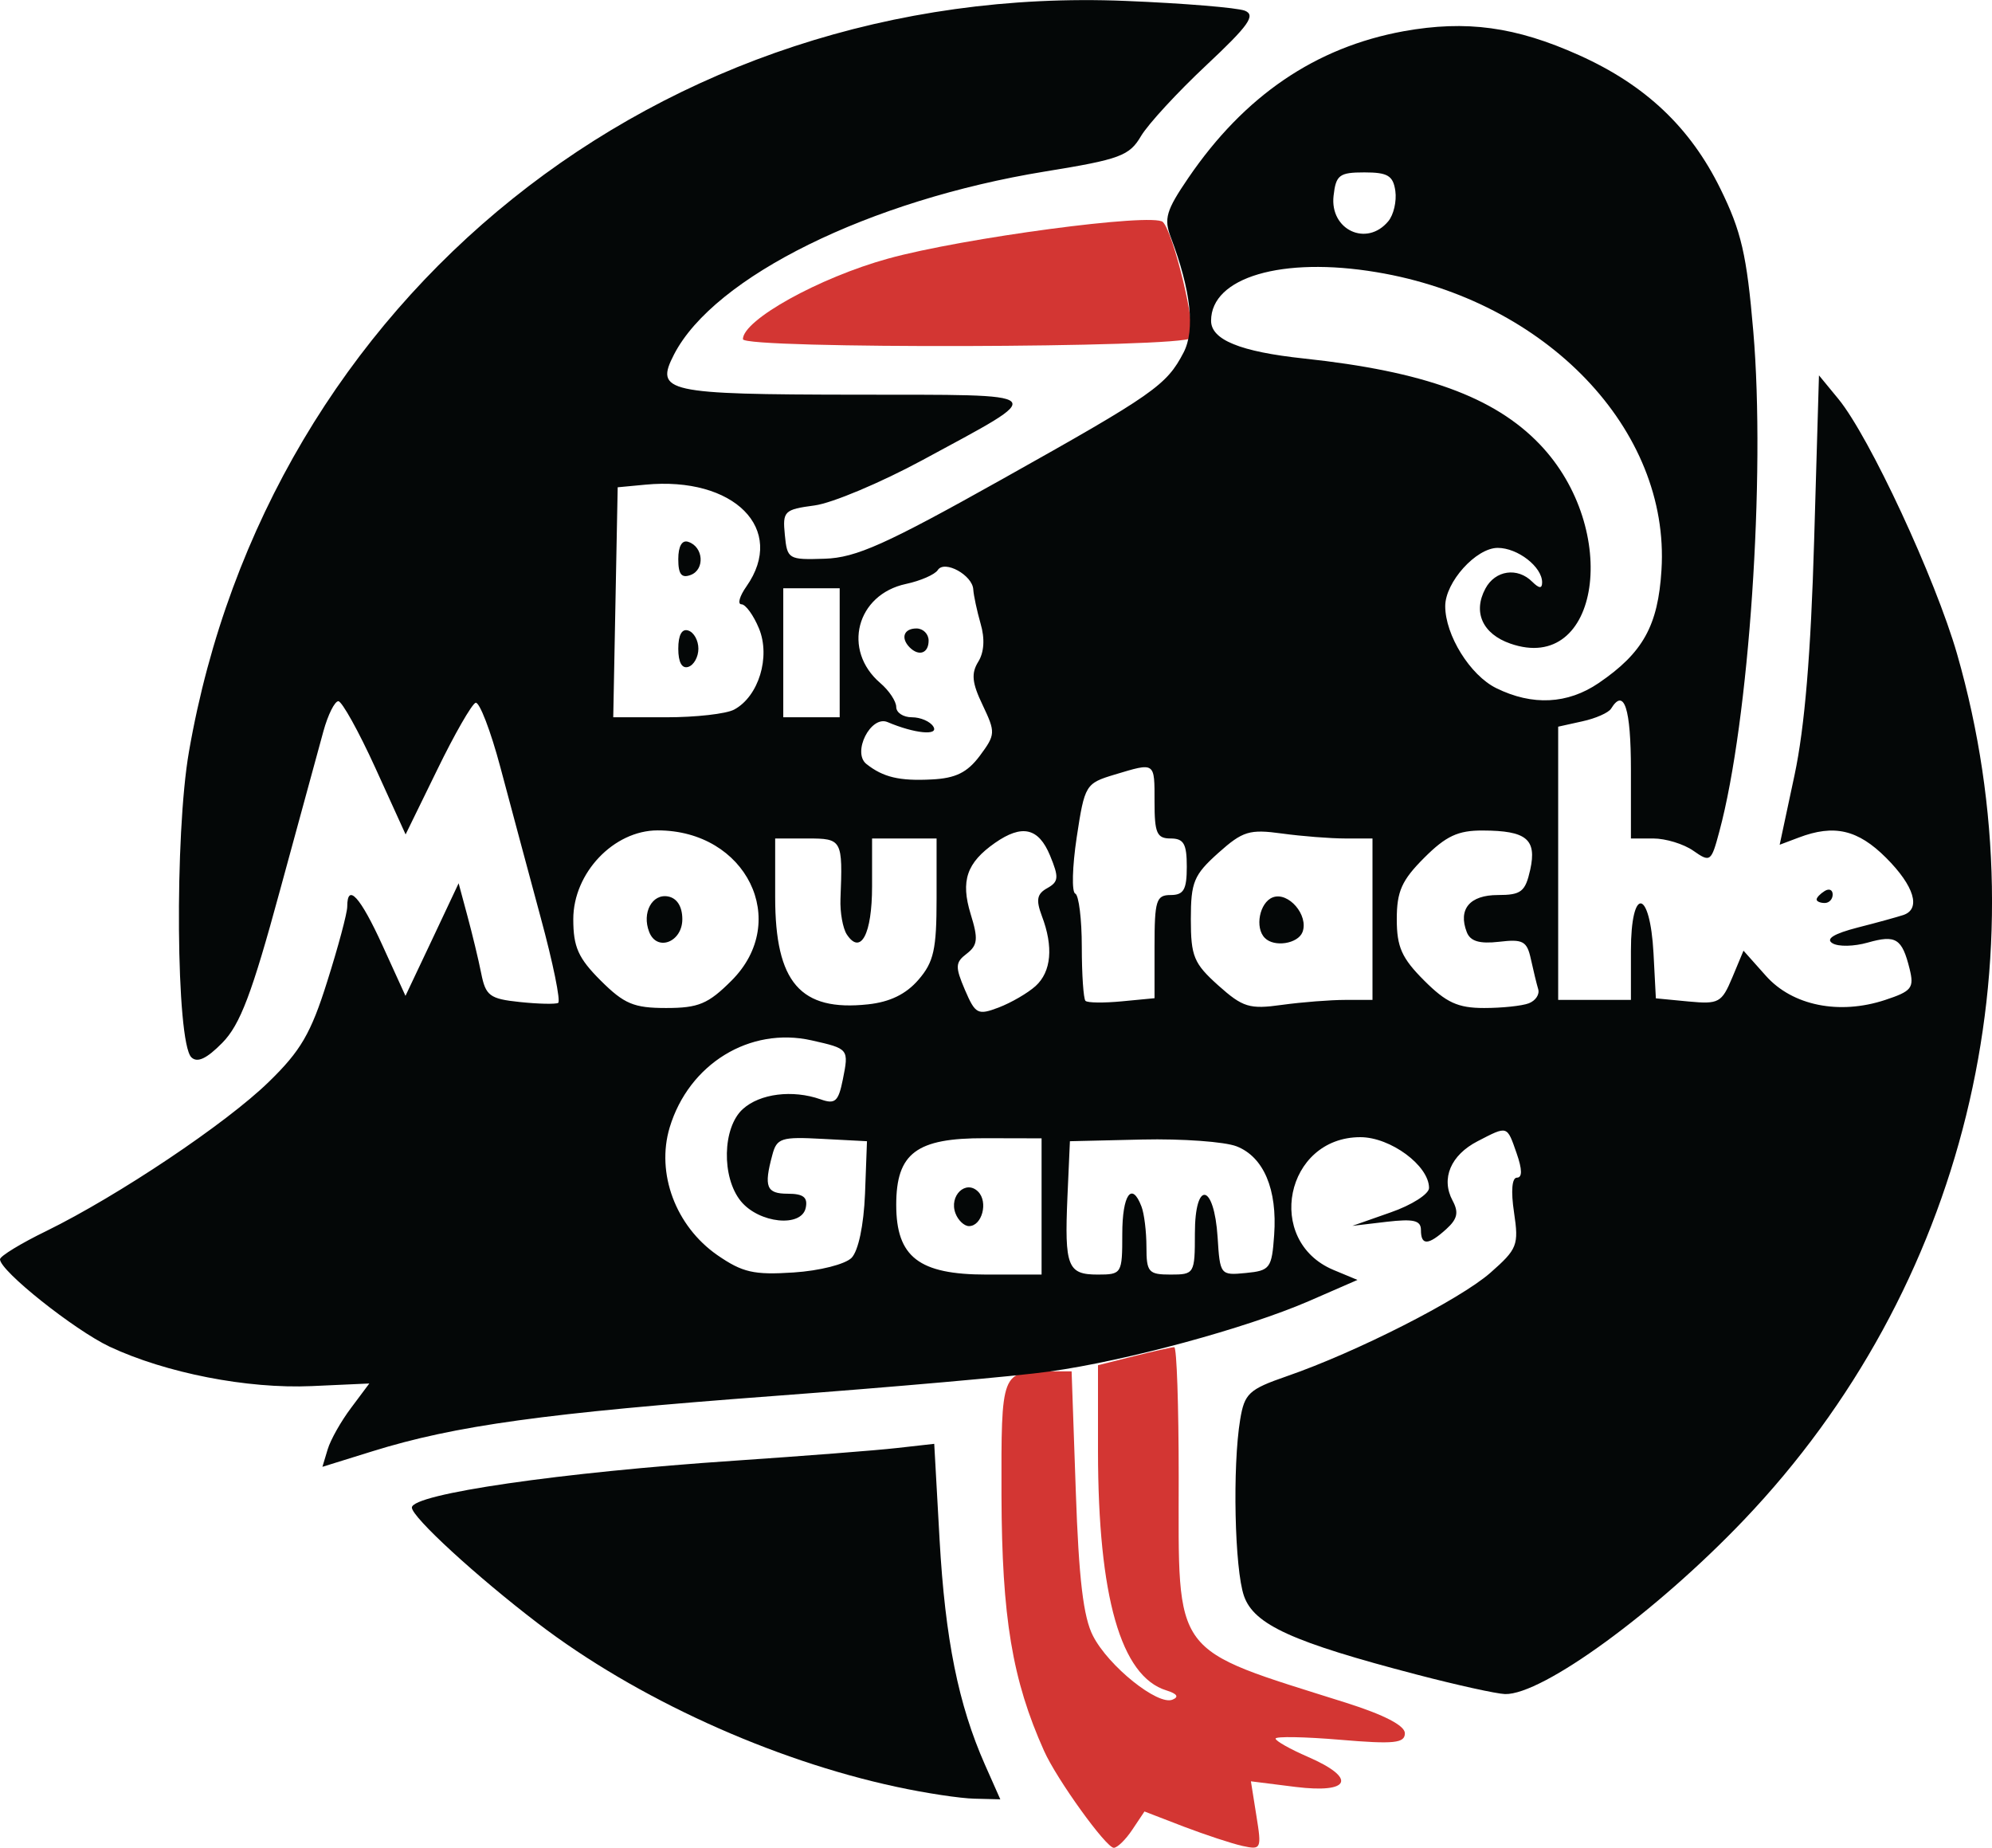 <?xml version="1.0" encoding="UTF-8"?>

<svg version="1.2" baseProfile="tiny" width="152.54mm" height="141.48mm" viewBox="2257 11258 15254 14148" preserveAspectRatio="xMidYMid" fill-rule="evenodd" stroke-width="28.222" stroke-linejoin="round" xmlns="http://www.w3.org/2000/svg" xmlns:xlink="http://www.w3.org/1999/xlink" xml:space="preserve">
 <g visibility="visible" id="Slide_1">
  <g>
   <path fill="rgb(211,54,51)" stroke="none" d="M 10928,25267 C 10877,25344 10813,25406 10786,25406 10727,25406 10348,24880 10252,24664 10008,24120 9929,23642 9926,22708 9924,21756 9923,21758 10291,21758 L 10463,21758 10495,22675 C 10518,23347 10553,23642 10627,23784 10746,24016 11123,24318 11235,24272 11287,24251 11272,24227 11189,24201 10840,24094 10666,23484 10665,22369 L 10665,21711 10940,21642 C 11091,21604 11230,21573 11249,21573 11268,21573 11283,22020 11283,22565 11283,23960 11217,23870 12566,24296 12856,24388 13015,24470 13015,24529 13015,24605 12933,24614 12520,24579 12248,24556 12025,24552 12025,24570 12025,24588 12137,24651 12273,24710 12649,24873 12600,24992 12178,24940 L 11836,24897 11878,25161 C 11919,25415 11915,25423 11772,25392 11690,25374 11488,25307 11322,25244 L 11021,25128 10928,25267 Z M 11376,13846 C 11329,13922 7946,13931 7946,13855 7946,13708 8529,13384 9058,13238 9629,13080 11090,12885 11162,12958 11243,13038 11420,13774 11376,13846 Z"/>
   <rect fill="none" stroke="none" x="7945" y="12941" width="5072" height="12467"/>
  </g>
  <g>
   <path fill="rgb(4,7,7)" stroke="none" d="M 9120,24939 C 8165,24734 7127,24261 6377,23688 5905,23328 5411,22874 5411,22801 5411,22697 6553,22531 7884,22442 8411,22406 8970,22363 9126,22345 L 9411,22313 9452,23048 C 9495,23809 9596,24310 9799,24769 L 9917,25035 9720,25030 C 9611,25028 9341,24987 9120,24939 Z M 13107,24080 C 12153,23831 11860,23698 11783,23478 11711,23272 11694,22486 11754,22126 11787,21928 11820,21896 12109,21796 12645,21611 13435,21209 13669,21004 13877,20821 13888,20792 13851,20542 13826,20377 13835,20275 13873,20275 13915,20275 13914,20212 13871,20089 13796,19874 13804,19876 13572,19996 13366,20102 13290,20282 13380,20450 13429,20541 13418,20591 13332,20669 13194,20794 13138,20796 13138,20676 13138,20602 13082,20589 12875,20613 L 12613,20644 12906,20541 C 13068,20485 13200,20400 13200,20354 13200,20183 12905,19965 12674,19965 12100,19965 11938,20758 12467,20981 L 12652,21058 12278,21221 C 11799,21428 10888,21676 10296,21759 10042,21795 9089,21879 8178,21947 6435,22077 5742,22173 5109,22370 L 4726,22489 4766,22356 C 4788,22282 4869,22139 4946,22037 L 5085,21851 4643,21871 C 4151,21893 3527,21771 3096,21569 2826,21441 2257,20989 2257,20900 2257,20876 2417,20778 2613,20683 3161,20414 3988,19861 4315,19542 4559,19305 4638,19171 4763,18772 4847,18507 4916,18249 4916,18200 4916,18014 5016,18124 5186,18497 L 5362,18883 5566,18452 5769,18021 5836,18270 C 5873,18407 5921,18605 5942,18711 5976,18882 6007,18906 6236,18930 6377,18945 6510,18948 6531,18937 6552,18926 6492,18631 6397,18282 6303,17933 6164,17416 6089,17134 6014,16852 5928,16630 5899,16639 5870,16649 5737,16880 5605,17152 L 5363,17647 5131,17137 C 5003,16856 4875,16627 4848,16627 4820,16627 4768,16731 4733,16859 4698,16986 4548,17535 4400,18079 4186,18867 4096,19104 3959,19243 3839,19365 3767,19398 3722,19353 3605,19236 3593,17648 3704,17013 4309,13532 7319,11120 10875,11265 11321,11283 11732,11317 11790,11340 11875,11375 11819,11453 11495,11757 11275,11963 11050,12207 10995,12299 10906,12451 10835,12478 10260,12571 8916,12790 7727,13376 7419,13971 7270,14260 7352,14278 8808,14280 10330,14282 10299,14251 9317,14783 9000,14954 8630,15110 8495,15128 8262,15159 8249,15172 8267,15353 8285,15540 8294,15545 8573,15536 8813,15528 9039,15427 9933,14926 11095,14275 11190,14208 11321,13956 11410,13783 11376,13480 11223,13076 11168,12933 11187,12869 11357,12620 11786,11991 12331,11620 13006,11497 13485,11411 13863,11462 14350,11681 14857,11909 15200,12233 15431,12703 15591,13028 15633,13208 15683,13794 15778,14902 15651,16780 15423,17625 15361,17857 15354,17863 15224,17772 15150,17720 15012,17678 14917,17678 L 14746,17678 14746,17152 C 14746,16680 14694,16521 14594,16684 14575,16715 14476,16759 14374,16781 L 14189,16822 14189,17868 14189,18914 14468,18914 14746,18914 14746,18538 C 14746,18043 14892,18059 14919,18557 L 14937,18902 15186,18926 C 15419,18948 15441,18936 15522,18743 L 15608,18537 15780,18730 C 15983,18958 16341,19030 16691,18915 16897,18847 16916,18823 16880,18676 16822,18443 16775,18414 16560,18475 16455,18505 16334,18508 16289,18480 16235,18447 16300,18407 16482,18360 16632,18322 16790,18278 16832,18264 16969,18218 16916,18042 16700,17826 16484,17610 16302,17568 16031,17671 L 15885,17726 15999,17192 C 16077,16826 16124,16260 16149,15395 L 16186,14132 16335,14313 C 16574,14605 17077,15687 17244,16267 17917,18615 17299,21126 15612,22895 14938,23602 14068,24236 13782,24229 13717,24227 13413,24160 13107,24080 Z M 8778,20889 C 8830,20835 8871,20641 8881,20398 L 8896,19996 8553,19978 C 8239,19961 8205,19972 8171,20102 8105,20346 8126,20398 8290,20398 8409,20398 8444,20426 8427,20506 8395,20659 8069,20625 7930,20455 7781,20272 7789,19891 7945,19750 8076,19631 8326,19600 8540,19675 8652,19715 8677,19693 8711,19524 8758,19289 8757,19288 8473,19224 7999,19117 7532,19404 7385,19891 7280,20242 7431,20646 7750,20868 7943,21001 8029,21021 8334,21001 8534,20988 8729,20938 8778,20889 Z M 10233,20495 L 10233,19974 9800,19973 C 9275,19971 9120,20087 9120,20483 9120,20883 9294,21017 9811,21017 L 10233,21017 10233,20495 Z M 9574,20549 C 9522,20414 9653,20288 9747,20382 9826,20461 9777,20646 9677,20646 9641,20646 9594,20602 9574,20549 Z M 10851,20707 C 10851,20405 10924,20301 10998,20496 11019,20550 11036,20689 11036,20805 11036,20999 11052,21017 11221,21017 11403,21017 11407,21010 11407,20702 11407,20291 11554,20316 11581,20731 11599,21020 11602,21024 11797,21005 11983,20987 11996,20969 12014,20714 12039,20365 11934,20116 11726,20035 11636,20000 11311,19976 11005,19983 L 10450,19996 10431,20423 C 10408,20956 10432,21017 10663,21017 10847,21017 10851,21010 10851,20707 Z M 10187,18808 C 10308,18698 10325,18507 10235,18271 10189,18148 10197,18102 10277,18058 10364,18009 10367,17976 10298,17809 10210,17596 10084,17567 9876,17712 9659,17864 9612,18002 9690,18257 9749,18447 9744,18495 9660,18560 9572,18627 9570,18659 9646,18837 9726,19023 9744,19033 9905,18972 10001,18935 10127,18862 10187,18808 Z M 7859,18766 C 8314,18311 7972,17616 7293,17616 6957,17616 6647,17942 6647,18296 6647,18509 6685,18594 6857,18766 7037,18945 7110,18976 7358,18976 7606,18976 7680,18945 7859,18766 Z M 7228,18393 C 7171,18247 7251,18099 7373,18122 7442,18135 7482,18200 7482,18296 7482,18472 7287,18547 7228,18393 Z M 9290,18760 C 9408,18624 9429,18526 9429,18138 L 9429,17678 9182,17678 8935,17678 8935,18045 C 8935,18411 8848,18575 8741,18412 8711,18365 8689,18244 8693,18141 8711,17686 8706,17678 8440,17678 L 8193,17678 8193,18128 C 8193,18781 8386,19004 8904,18948 9072,18930 9195,18870 9290,18760 Z M 11098,18506 C 11098,18152 11111,18111 11221,18111 11322,18111 11345,18069 11345,17894 11345,17719 11322,17678 11221,17678 11116,17678 11098,17637 11098,17400 11098,17089 11106,17095 10792,17189 10570,17256 10563,17267 10502,17669 10468,17895 10463,18089 10491,18100 10518,18112 10541,18295 10541,18507 10541,18720 10554,18906 10569,18921 10584,18937 10710,18938 10847,18925 L 11098,18901 11098,18506 Z M 12559,18914 L 12767,18914 12767,18296 12767,17678 12559,17678 C 12445,17678 12227,17661 12074,17640 11825,17606 11774,17621 11586,17789 11399,17957 11376,18011 11376,18296 11376,18581 11399,18635 11586,18803 11774,18971 11825,18987 12074,18952 12227,18931 12445,18914 12559,18914 Z M 11943,18440 C 11864,18362 11902,18168 12003,18129 12123,18083 12280,18266 12231,18395 12196,18484 12015,18513 11943,18440 Z M 13964,18940 C 14016,18920 14048,18872 14036,18832 14024,18792 13999,18689 13980,18602 13950,18464 13920,18447 13736,18469 13586,18486 13516,18465 13489,18395 13421,18219 13512,18111 13727,18111 13906,18111 13937,18086 13975,17917 14026,17684 13947,17618 13611,17617 13422,17616 13330,17659 13163,17826 12991,17998 12953,18083 12953,18296 12953,18509 12991,18594 13163,18766 13332,18935 13421,18976 13622,18976 13758,18976 13912,18960 13964,18940 Z M 9760,17045 C 9881,16882 9881,16866 9782,16657 9700,16487 9693,16414 9748,16325 9793,16253 9800,16148 9766,16033 9738,15935 9713,15817 9710,15772 9705,15662 9489,15543 9438,15623 9416,15657 9307,15705 9195,15729 8815,15810 8704,16236 8998,16488 9065,16545 9120,16628 9120,16671 9120,16715 9174,16750 9240,16750 9306,16750 9380,16782 9404,16821 9449,16893 9261,16875 9054,16787 8925,16732 8780,17020 8892,17108 9020,17209 9144,17239 9392,17226 9575,17217 9664,17173 9760,17045 Z M 9223,16215 C 9152,16143 9178,16070 9275,16070 9326,16070 9368,16112 9368,16163 9368,16260 9294,16286 9223,16215 Z M 7879,16691 C 8066,16591 8159,16288 8069,16070 8027,15968 7966,15885 7935,15885 7903,15885 7920,15823 7973,15748 8281,15309 7879,14904 7199,14969 L 6987,14989 6970,15869 6953,16750 7361,16750 C 7585,16750 7818,16724 7879,16691 Z M 7451,16225 C 7451,16120 7479,16069 7528,16086 7571,16100 7605,16162 7605,16225 7605,16287 7571,16350 7528,16364 7479,16380 7451,16329 7451,16225 Z M 7451,15539 C 7451,15440 7480,15390 7528,15407 7644,15445 7656,15618 7547,15660 7476,15687 7451,15656 7451,15539 Z M 8687,16256 L 8687,15762 8471,15762 8255,15762 8255,16256 8255,16750 8471,16750 8687,16750 8687,16256 Z M 14499,16488 C 14838,16257 14954,16049 14980,15622 15047,14549 14099,13558 12798,13342 12075,13221 11531,13381 11531,13714 11531,13860 11755,13951 12242,14003 13160,14101 13700,14297 14047,14659 14673,15312 14509,16425 13823,16186 13610,16112 13534,15945 13632,15764 13707,15624 13878,15599 13991,15713 14044,15765 14066,15766 14066,15717 14066,15598 13879,15453 13726,15453 13560,15453 13324,15716 13324,15899 13324,16121 13515,16429 13715,16527 13991,16663 14261,16650 14499,16488 Z M 12888,12952 C 12929,12903 12953,12799 12942,12720 12925,12603 12884,12578 12705,12578 12513,12578 12487,12598 12469,12757 12439,13018 12723,13151 12888,12952 Z M 16168,18145 C 16168,18130 16196,18101 16230,18080 16264,18059 16291,18071 16291,18107 16291,18143 16264,18172 16230,18172 16196,18172 16168,18160 16168,18145 Z"/>
   <rect fill="none" stroke="none" x="2256" y="11258" width="15257" height="13779"/>
  </g>
 </g>
</svg>
